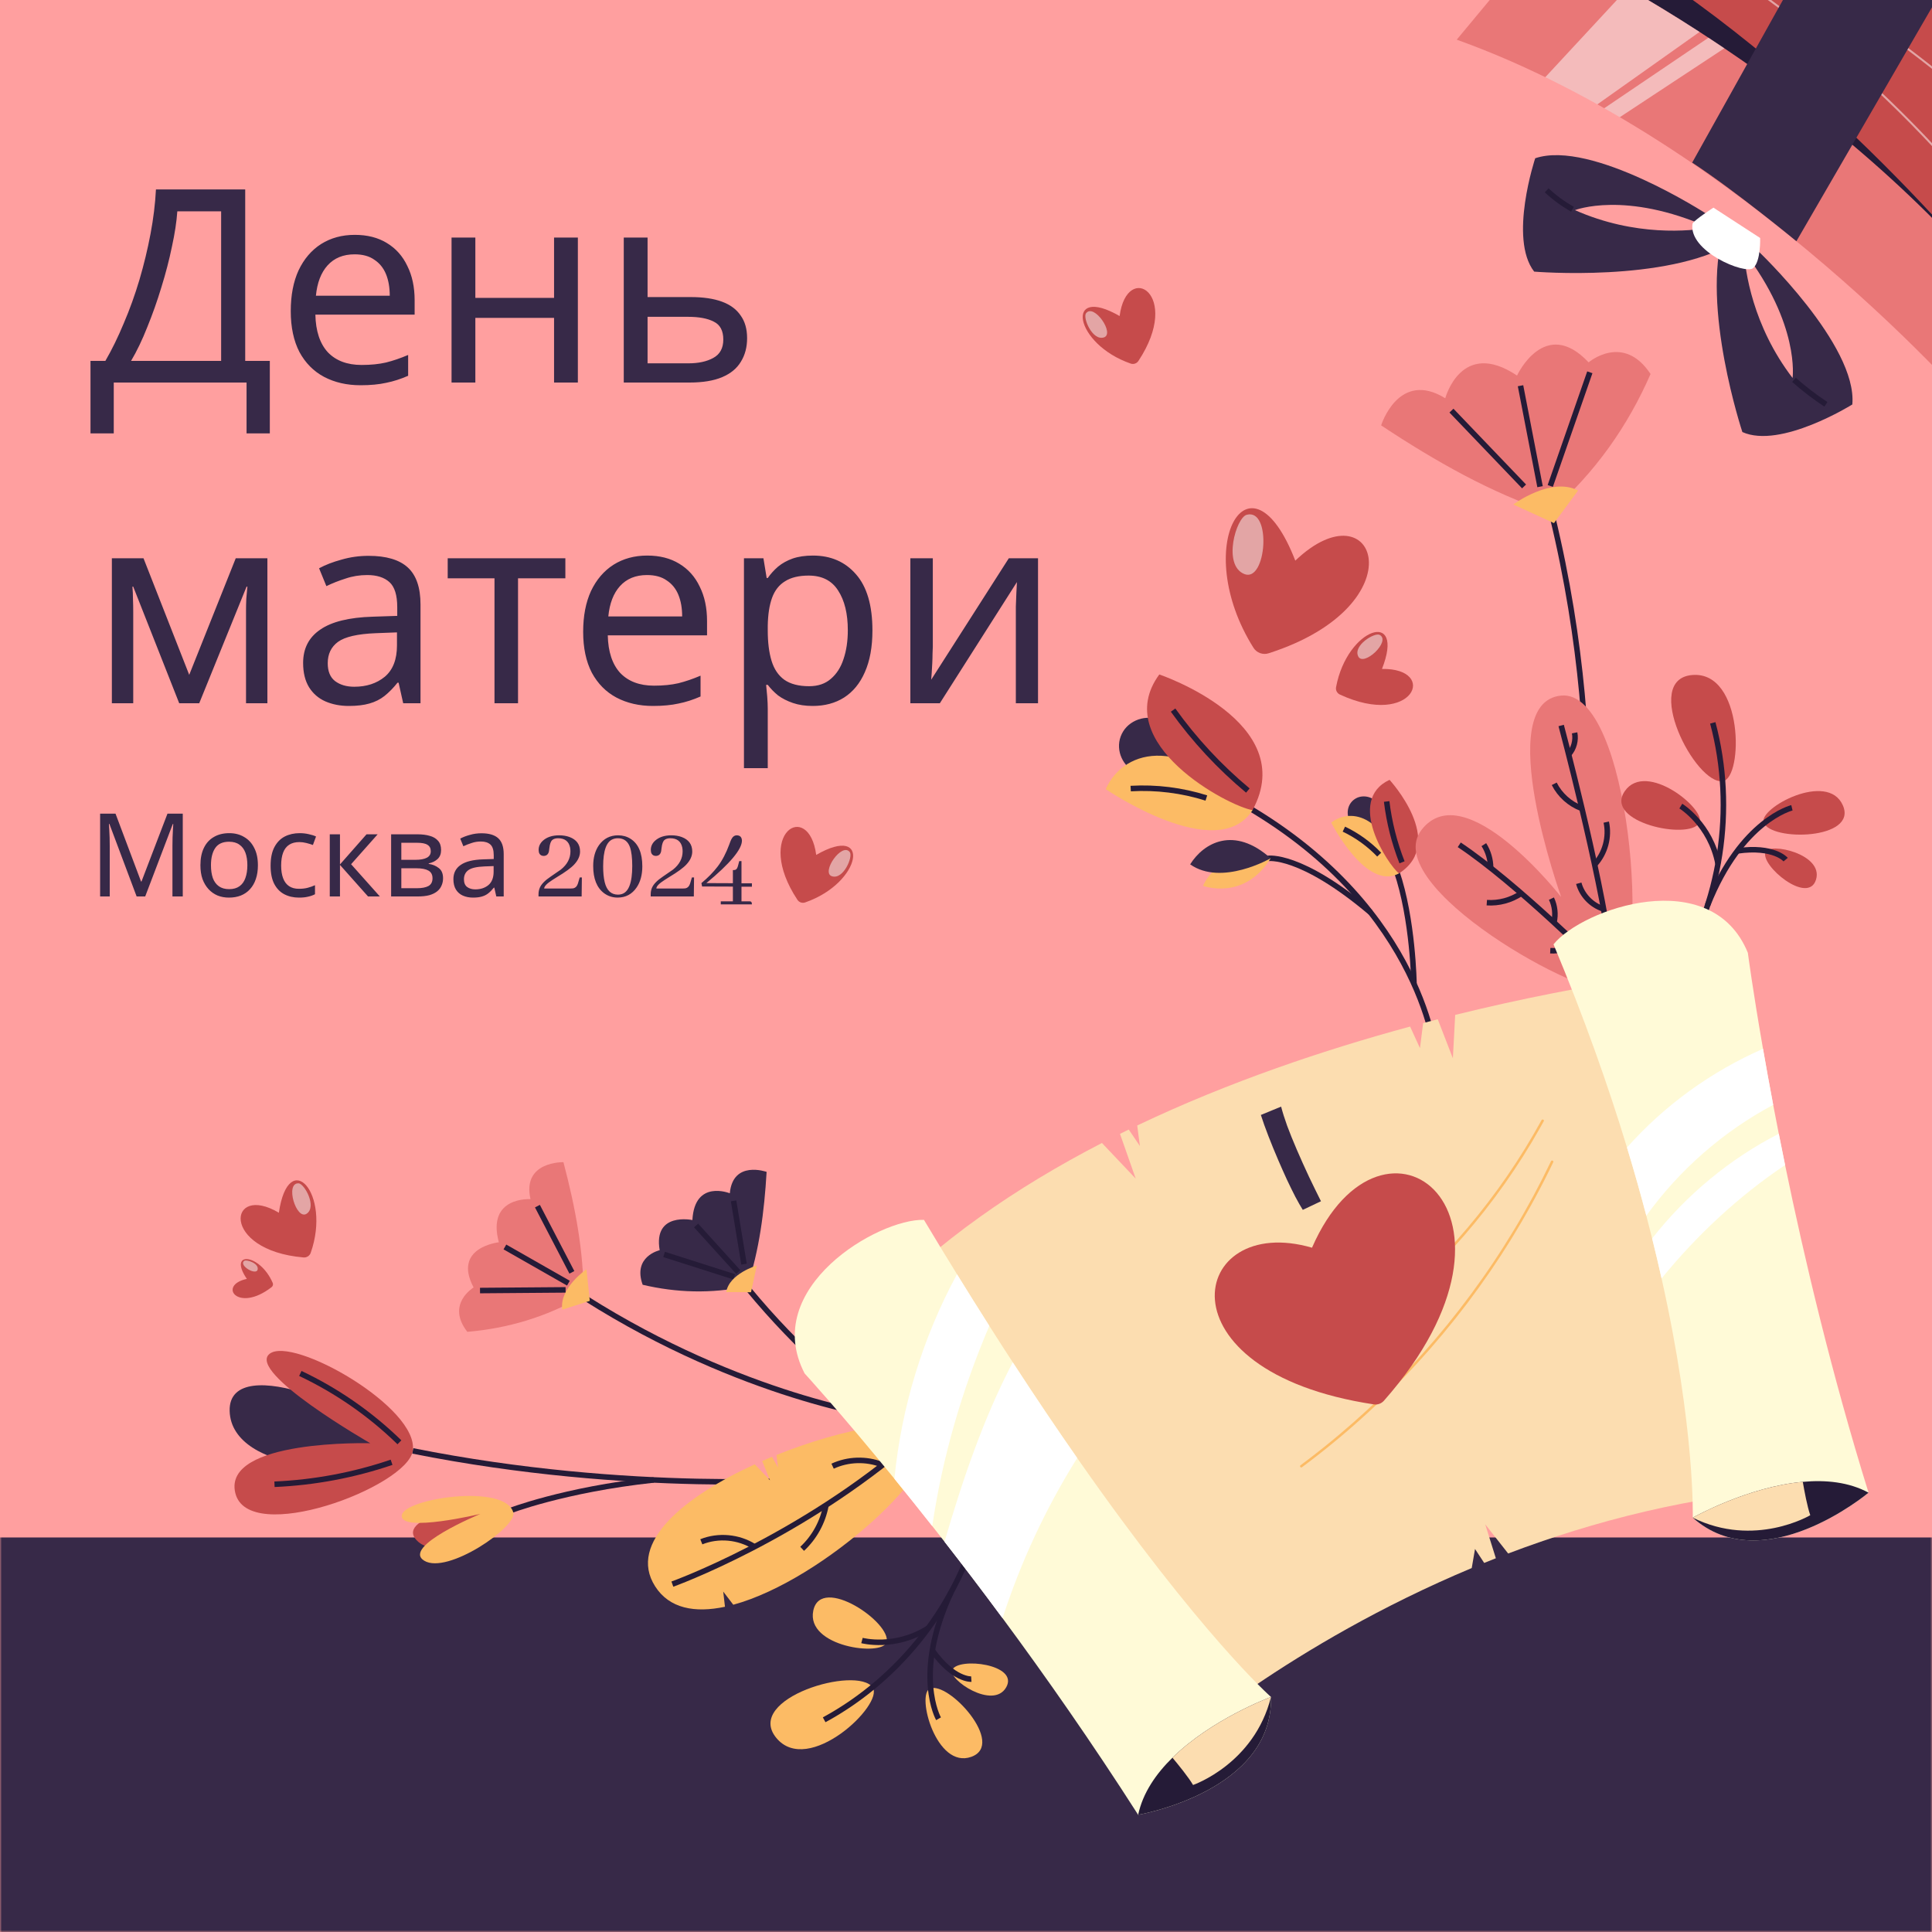 <?xml version="1.0" encoding="UTF-8"?> <svg xmlns="http://www.w3.org/2000/svg" width="500" height="500" viewBox="0 0 500 500" fill="none"><rect x="0" y="0" width="500" height="500" fill="#808080" stroke="none"/><g clip-path="url(#clip0_1557_2965)"><path d="M500 0H0V500H500V0Z" fill="#FF9F9F"></path><mask id="mask0_1557_2965" style="mask-type:luminance" maskUnits="userSpaceOnUse" x="0" y="0" width="500" height="500"><path d="M500 0H0V500H500V0Z" fill="white"></path></mask><g mask="url(#mask0_1557_2965)"><path d="M539.618 397.896H-46.215V532.44H539.618V397.896Z" fill="#372948"></path></g><path d="M106.817 375.492C163.533 386.815 211.566 382.811 211.566 382.811" stroke="#251B37" stroke-width="1.429" stroke-miterlimit="10"></path><path d="M169.191 383.008C145.722 385.55 131.496 391.147 131.496 391.147" stroke="#251B37" stroke-width="1.429" stroke-miterlimit="10"></path><path d="M98.44 373.532C100.119 367.062 59.032 348.767 59.432 365.148C59.832 381.529 96.06 382.703 98.44 373.532Z" fill="#372948"></path><path d="M106.817 375.492C108.562 364.342 75.713 345.617 69.752 350.379C63.791 355.141 95.826 373.507 95.826 373.507C95.826 373.507 57.576 372.425 60.889 386.355C64.201 400.285 105.355 384.837 106.817 375.492Z" fill="#C64B4B"></path><path d="M77.725 355.447C87.178 359.916 95.882 365.964 103.368 373.264" stroke="#251B37" stroke-width="1.429" stroke-miterlimit="10"></path><path d="M101.339 378.438C91.578 381.76 81.342 383.681 71.04 384.125" stroke="#251B37" stroke-width="1.429" stroke-miterlimit="10"></path><path d="M127.252 390.954C125.737 388.565 102.082 392.289 107.765 398.554C113.447 404.818 129.728 394.858 127.252 390.954Z" fill="#C64B4B"></path><path d="M132.843 391.461C130.877 383.809 104.214 387.807 103.97 392.258C103.726 396.709 124.329 391.797 124.329 391.797C124.329 391.797 103.817 400.245 109.791 403.909C115.764 407.573 133.804 395.205 132.843 391.461Z" fill="#FCBB65"></path><path d="M193.387 332.884C183.934 334.889 174.958 334.528 166.32 332.497C163.674 325.125 170.726 323.553 170.726 323.553C168.995 313.567 179.192 315.748 179.192 315.748C179.758 305.133 188.876 308.821 188.876 308.821C189.668 300.169 198.399 303.281 198.399 303.281C197.79 313.647 196.48 323.683 193.387 332.884Z" fill="#372948"></path><path d="M171.866 324.648L190.008 330.434" stroke="#251B37" stroke-width="1.429" stroke-miterlimit="10"></path><path d="M191.069 329.209L180.148 317.154" stroke="#251B37" stroke-width="1.429" stroke-miterlimit="10"></path><path d="M192.553 327.163L189.852 310.777" stroke="#251B37" stroke-width="1.429" stroke-miterlimit="10"></path><path d="M193.604 333.527C219.922 365.45 248.337 379.296 248.266 379.194" stroke="#251B37" stroke-width="1.429" stroke-miterlimit="10"></path><path d="M194.358 334.43L187.943 334.388C188.726 329.613 195.861 327.514 195.861 327.514L194.358 334.43Z" fill="#FCBB65"></path><path d="M150.997 335.304C141.274 340.943 131.223 343.794 120.939 344.676C115.345 337.486 122.57 333.195 122.57 333.195C117.041 322.784 129.101 321.503 129.101 321.503C125.883 309.565 137.296 310.341 137.296 310.341C135.039 300.491 145.816 300.77 145.816 300.77C148.899 312.446 151.084 324.014 150.997 335.304Z" fill="#E97777"></path><path d="M124.228 333.992L146.375 333.818" stroke="#251B37" stroke-width="1.429" stroke-miterlimit="10"></path><path d="M147.104 332.083L130.669 322.713" stroke="#251B37" stroke-width="1.429" stroke-miterlimit="10"></path><path d="M148.003 329.283L139.086 312.148" stroke="#251B37" stroke-width="1.429" stroke-miterlimit="10"></path><path d="M151.47 335.936C192.118 361.692 228.539 366.707 228.424 366.62" stroke="#251B37" stroke-width="1.429" stroke-miterlimit="10"></path><path d="M152.63 336.661L145.524 338.938C144.661 333.376 151.787 328.473 151.787 328.473L152.63 336.661Z" fill="#FCBB65"></path><path d="M225.849 436.724C228.86 441.052 209.135 459.915 200.865 449.716C192.595 439.518 221.811 430.919 225.849 436.724Z" fill="#FCBB65"></path><path d="M240.642 437.021C237.108 438.59 242.305 457.918 251.369 454.667C260.432 451.417 245.382 434.916 240.642 437.021Z" fill="#FCBB65"></path><path d="M246.443 432.147C245.271 434.633 257.045 442.616 260.411 436.657C263.777 430.698 248.015 428.813 246.443 432.147Z" fill="#FCBB65"></path><path d="M229.437 425.017C228.37 428.733 208.51 426.251 210.48 416.826C212.45 407.401 230.868 420.033 229.437 425.017Z" fill="#FCBB65"></path><path d="M213.292 445.082C233.168 434.288 248.173 414.889 253.624 392.938" stroke="#251B37" stroke-width="1.429" stroke-miterlimit="10"></path><path d="M246.094 412.152C236.283 433.335 242.892 444.814 242.892 444.814" stroke="#251B37" stroke-width="1.429" stroke-miterlimit="10"></path><path d="M240.276 421.32C231.647 426.848 223.079 424.563 223.079 424.563" stroke="#251B37" stroke-width="1.429" stroke-miterlimit="10"></path><path d="M241.287 427.148C246.732 434.844 251.378 434.559 251.378 434.559" stroke="#251B37" stroke-width="1.429" stroke-miterlimit="10"></path><path d="M401.096 132.596C413.001 122.194 421.341 110.094 427.163 96.794C420.114 86.094 411.133 93.778 411.133 93.778C399.765 81.709 392.607 97.194 392.607 97.194C378.159 87.513 374.035 103.066 374.035 103.066C361.935 95.608 357.436 110.089 357.436 110.089C371.597 119.471 386.018 127.609 401.096 132.596Z" fill="#E97777"></path><path d="M411.447 96.348L401.207 125.769" stroke="#251B37" stroke-width="1.429" stroke-miterlimit="10"></path><path d="M398.563 125.953L393.51 99.826" stroke="#251B37" stroke-width="1.429" stroke-miterlimit="10"></path><path d="M394.428 125.888L375.635 106.266" stroke="#251B37" stroke-width="1.429" stroke-miterlimit="10"></path><path d="M401.725 133.512C417.663 199.295 407.884 250.075 407.82 249.881" stroke="#251B37" stroke-width="1.429" stroke-miterlimit="10"></path><path d="M402.164 135.383L408.408 126.947C401.39 123.284 391.638 130.56 391.638 130.56L402.164 135.383Z" fill="#FCBB65"></path><path d="M322.623 208.697C368.793 235.69 371.717 274.166 371.717 274.166" stroke="#251B37" stroke-width="1.429" stroke-miterlimit="10"></path><path d="M290.697 189.247C292.748 185.967 297.597 184.627 300.888 186.896C304.191 189.172 305.437 193.572 303.239 197.087C301.188 200.367 296.339 201.707 293.048 199.438C289.745 197.162 288.5 192.763 290.697 189.247Z" fill="#372948"></path><path d="M324.157 209.656C315.036 223.975 286.155 204.223 286.155 204.223C291.143 193.258 306.866 190.362 324.157 209.656Z" fill="#FCBB65"></path><path d="M324.157 209.657C336.542 186.86 300.026 174.551 300.026 174.551C286.965 192.344 318.103 208.756 324.157 209.657Z" fill="#C64B4B"></path><path d="M303.594 183.775C309.124 191.496 315.642 198.51 322.939 204.59" stroke="#251B37" stroke-width="1.429" stroke-miterlimit="10"></path><path d="M312.204 206.523C305.897 204.527 299.225 203.695 292.621 204.08" stroke="#251B37" stroke-width="1.429" stroke-miterlimit="10"></path><path d="M361.417 225.443C365.691 237.824 365.938 254.612 365.938 254.612" stroke="#251B37" stroke-width="1.429" stroke-miterlimit="10"></path><path d="M354.717 236.159C336.489 220.754 328.148 222.156 328.148 222.156" stroke="#251B37" stroke-width="1.429" stroke-miterlimit="10"></path><path d="M350.903 206.621C352.831 205.541 355.628 206.202 356.654 208.242C357.683 210.29 357.099 212.836 355.032 213.994C353.104 215.074 350.307 214.413 349.281 212.372C348.252 210.325 348.836 207.779 350.903 206.621Z" fill="#372948"></path><path d="M362.061 226.035C353.559 230.703 344.514 212.875 344.514 212.875C350.025 208.752 358.697 211.62 362.061 226.035Z" fill="#FCBB65"></path><path d="M362.061 226.036C374.528 218.017 359.614 201.82 359.614 201.82C348.183 207.147 359.275 223.922 362.061 226.036Z" fill="#C64B4B"></path><path d="M358.867 207.422C359.517 212.809 360.856 218.113 362.841 223.164" stroke="#251B37" stroke-width="1.429" stroke-miterlimit="10"></path><path d="M356.933 221.184C354.322 218.452 351.207 216.202 347.793 214.582" stroke="#251B37" stroke-width="1.429" stroke-miterlimit="10"></path><path d="M328.846 222.126C321.967 233.265 311.331 229.246 311.331 229.246C314.465 222.468 322.838 220.067 328.846 222.126Z" fill="#FCBB65"></path><path d="M328.846 222.125C319.377 213.66 311.523 218.082 308.014 223.693C316.127 229.444 328.846 222.125 328.846 222.125Z" fill="#372948"></path><path d="M417.551 256.142C410.683 259.342 356.663 229.264 367.9 214.759C379.137 200.253 404.028 232.143 404.028 232.143C404.028 232.143 386.002 181.866 403.981 180.021C421.958 178.176 427.589 251.465 417.551 256.142Z" fill="#E97777"></path><path d="M377.655 218.635C392.471 228.489 414.231 250.226 414.231 250.226" stroke="#251B37" stroke-width="1.429" stroke-miterlimit="10"></path><path d="M416.889 246.573C413.917 224.763 404.032 187.758 404.032 187.758" stroke="#251B37" stroke-width="1.429" stroke-miterlimit="10"></path><path d="M408.124 244.123C406.107 245.487 403.64 246.173 401.208 246.048" stroke="#251B37" stroke-width="1.429" stroke-miterlimit="10"></path><path d="M402.184 238.671C402.646 236.636 402.404 234.449 401.509 232.562" stroke="#251B37" stroke-width="1.429" stroke-miterlimit="10"></path><path d="M393.654 231.221C391.072 232.97 387.895 233.824 384.784 233.606" stroke="#251B37" stroke-width="1.429" stroke-miterlimit="10"></path><path d="M385.772 224.534C385.758 222.442 385.143 220.358 384.018 218.594" stroke="#251B37" stroke-width="1.429" stroke-miterlimit="10"></path><path d="M414.892 235.205C411.865 234.239 409.405 231.66 408.584 228.59" stroke="#251B37" stroke-width="1.429" stroke-miterlimit="10"></path><path d="M412.749 223.697C415.407 220.81 416.543 216.596 415.696 212.764" stroke="#251B37" stroke-width="1.429" stroke-miterlimit="10"></path><path d="M409.277 209.198C406.251 208.053 403.684 205.739 402.232 202.848" stroke="#251B37" stroke-width="1.429" stroke-miterlimit="10"></path><path d="M405.996 195.202C407.318 193.72 407.895 191.605 407.511 189.656" stroke="#251B37" stroke-width="1.429" stroke-miterlimit="10"></path><path d="M445.885 202.16C451.175 201.353 451.283 173.653 437.997 174.689C424.71 175.724 438.79 203.242 445.885 202.16Z" fill="#C64B4B"></path><path d="M456.439 212.843C455.126 209.145 472.987 199.469 476.925 208.413C480.863 217.357 458.2 217.803 456.439 212.843Z" fill="#C64B4B"></path><path d="M456.902 220.521C457.914 217.922 472.017 221.014 469.98 227.655C467.944 234.296 455.545 224.008 456.902 220.521Z" fill="#C64B4B"></path><path d="M439.772 212.981C441.763 209.599 426.061 196.712 420.497 204.746C414.935 212.781 437.103 217.516 439.772 212.981Z" fill="#C64B4B"></path><path d="M443.266 187.076C449.204 209.25 445.404 233.851 433.051 253.2" stroke="#251B37" stroke-width="1.429" stroke-miterlimit="10"></path><path d="M441.937 234.233C450.679 212.21 463.748 209.057 463.748 209.057" stroke="#251B37" stroke-width="1.429" stroke-miterlimit="10"></path><path d="M444.622 223.544C442.664 213.329 434.995 208.617 434.995 208.617" stroke="#251B37" stroke-width="1.429" stroke-miterlimit="10"></path><path d="M449.62 220.217C459.09 218.849 462.126 222.47 462.126 222.47" stroke="#251B37" stroke-width="1.429" stroke-miterlimit="10"></path><path d="M201.345 379.796L199.8 377.019C198.945 377.372 198.094 377.734 197.248 378.104L199.279 383.091L195.321 378.965C177.309 387.204 162.332 399.22 169.542 410.536C173.218 416.305 179.844 417.487 187.621 415.828L187.17 411.899L189.771 415.305C213.255 408.934 245.314 379.263 240.003 370.805C237.142 366.249 218.556 369.467 200.944 376.552L201.345 379.796Z" fill="#FCBB65"></path><path d="M236.279 372.689C207.009 398.129 174.01 409.968 174.01 409.968" stroke="#251B37" stroke-width="1.429" stroke-miterlimit="10"></path><path d="M228.231 379.047C224.161 377.449 219.439 377.597 215.476 379.446" stroke="#251B37" stroke-width="1.429" stroke-miterlimit="10"></path><path d="M213.744 389.621C212.962 393.887 210.772 397.882 207.596 400.835" stroke="#251B37" stroke-width="1.429" stroke-miterlimit="10"></path><path d="M195.167 400.251C191.15 397.718 185.907 397.243 181.501 399.014" stroke="#251B37" stroke-width="1.429" stroke-miterlimit="10"></path><path d="M376.6 262.655L376.002 273.878L372.088 263.788C370.838 264.108 369.578 264.436 368.309 264.77L367.486 271.253L364.93 265.675C342.781 271.679 318.04 279.969 294.314 291.271L295.004 296.583L292.121 292.326C291.364 292.694 290.609 293.064 289.854 293.438L293.92 305.025L285.182 295.802C263.118 307.202 242.371 321.359 225.968 338.885L303.86 452.009C303.86 452.009 333.697 425.562 380.884 405.811L381.733 400.872L384.106 404.484C385.106 404.079 386.111 403.676 387.126 403.278L384.376 394.499L390.311 402.047C412.381 393.674 437.751 387.067 465.315 385.186L438.372 251.25C438.372 251.25 412.065 253.907 376.6 262.655Z" fill="#FCDDB0"></path><path d="M398.943 289.901C396.214 294.881 393.232 299.721 390.01 304.397C386.812 309.04 383.381 313.523 379.737 317.825C376.067 322.158 372.181 326.309 368.097 330.254C364.041 334.17 359.791 337.885 355.366 341.379C350.924 344.887 346.305 348.171 341.53 351.212C340.94 351.588 340.348 351.959 339.754 352.327C339.406 352.543 339.787 353.053 340.134 352.838C344.965 349.844 349.643 346.606 354.146 343.138C358.648 339.67 362.975 335.975 367.108 332.073C371.228 328.183 375.156 324.092 378.871 319.814C382.612 315.506 386.137 311.01 389.427 306.348C392.693 301.719 395.726 296.926 398.508 291.992C398.852 291.383 399.191 290.772 399.527 290.159C399.723 289.798 399.139 289.544 398.943 289.901Z" fill="#FCBB65"></path><path d="M401.396 300.524C398.504 306.566 395.325 312.47 391.871 318.21C388.405 323.969 384.661 329.561 380.665 334.965C376.697 340.331 372.478 345.511 368.027 350.483C363.561 355.472 358.86 360.251 353.943 364.796C349.024 369.342 343.889 373.655 338.559 377.712C337.9 378.213 337.238 378.711 336.574 379.205C336.245 379.449 336.624 379.961 336.954 379.716C342.351 375.706 347.556 371.439 352.546 366.932C357.518 362.44 362.28 357.715 366.809 352.776C371.353 347.82 375.665 342.651 379.723 337.29C383.796 331.909 387.615 326.336 391.16 320.593C394.68 314.891 397.933 309.026 400.895 303.016C401.261 302.273 401.622 301.528 401.98 300.782C402.155 300.41 401.573 300.154 401.396 300.524Z" fill="#FCBB65"></path><path d="M452.343 246.584C452.343 246.584 453.568 255.957 456.264 271.427C457.024 275.797 457.9 280.662 458.901 285.935C459.356 288.34 459.837 290.831 460.345 293.407C460.863 296.027 461.405 298.726 461.979 301.509C466.967 325.739 474.051 355.652 483.577 386.298L483.573 386.306C483.117 386.681 456.26 408.964 438.081 392.774C438.081 392.774 438.759 369.999 430.014 330.855C429.274 327.522 428.462 324.074 427.572 320.512C427.095 318.58 426.593 316.616 426.065 314.622C424.585 308.994 422.93 303.107 421.06 296.968C416.223 281.032 410.015 263.428 402.051 244.396C409.475 235.15 442.893 223.476 452.343 246.584Z" fill="#FFFAD7"></path><path d="M421.061 296.969C422.93 303.108 424.586 308.995 426.066 314.623C434.641 302.731 445.968 292.825 458.901 285.936C457.9 280.662 457.024 275.798 456.264 271.428C442.861 277.317 430.77 286.045 421.061 296.969Z" fill="white"></path><path d="M430.014 330.856C439.202 319.594 449.943 309.587 461.979 301.51C461.405 298.727 460.863 296.028 460.345 293.408C447.64 299.935 436.384 309.267 427.572 320.513C428.463 324.075 429.275 327.523 430.014 330.856Z" fill="white"></path><path d="M483.574 386.299L483.571 386.307C483.116 386.682 456.26 408.964 438.078 392.773L438.091 392.762C438.626 392.467 452.441 384.783 466.561 383.5C472.5 382.956 478.492 383.548 483.574 386.299Z" fill="#251B37"></path><path d="M466.562 383.498C466.958 385.828 467.72 389.919 468.495 392.137C468.495 392.137 454.092 400.694 438.079 392.771L438.092 392.76C438.626 392.465 452.441 384.78 466.562 383.498Z" fill="#FCDDB0"></path><path d="M328.927 439.173C329.506 463.516 295.144 469.573 294.563 469.676L294.555 469.672C282.604 450.998 270.581 433.826 259.457 418.779C254.219 411.686 249.18 405.07 244.439 398.993C243.37 397.611 242.307 396.262 241.27 394.943C237.799 390.539 234.519 386.45 231.475 382.706C217.418 365.45 208.239 355.453 208.239 355.453C196.735 333.3 227.256 315.373 239.116 315.696C242.029 320.563 244.878 325.249 247.671 329.773C250.526 334.403 253.311 338.854 256.036 343.131C258.094 346.376 260.117 349.512 262.099 352.561C268.008 361.647 273.576 369.889 278.78 377.337C310.77 423.179 328.927 439.173 328.927 439.173Z" fill="#FFFAD7"></path><path d="M294.554 469.672L294.562 469.675C295.142 469.571 329.508 463.513 328.929 439.174L328.912 439.177C328.341 439.394 313.543 444.954 303.429 454.89C299.172 459.066 295.746 464.018 294.554 469.672Z" fill="#251B37"></path><path d="M303.428 454.89C304.948 456.7 307.574 459.928 308.764 461.954C308.764 461.954 324.608 456.51 328.929 439.174L328.912 439.177C328.341 439.394 313.542 444.954 303.428 454.89Z" fill="#FCDDB0"></path><path d="M256.035 343.131C248.959 359.714 243.884 377.125 241.268 394.942C237.797 390.538 234.517 386.449 231.473 382.705C233.276 364.22 238.815 346.103 247.669 329.773C250.525 334.402 253.311 338.854 256.035 343.131Z" fill="white"></path><path d="M278.779 377.337C270.674 390.282 264.161 404.25 259.457 418.778C254.219 411.685 249.18 405.069 244.439 398.992C249.11 383.041 254.448 367.188 262.099 352.561C268.007 361.648 273.574 369.89 278.779 377.337Z" fill="white"></path><path d="M339.547 322.906C307.884 313.684 298.897 354.892 355.552 363.453C356.524 363.6 357.508 363.243 358.158 362.506C401.127 313.785 357.846 280.928 339.547 322.906Z" fill="#C64B4B"></path><path d="M335.22 145.093C323.358 114.555 307.952 141.513 324.407 167.657C325.229 168.963 326.85 169.542 328.319 169.071C367.411 156.53 356.058 125.229 335.22 145.093Z" fill="#C64B4B"></path><path opacity="0.5" d="M322.642 133.225C319.908 133.964 316.319 146.288 322.043 148.565C327.767 150.843 329.17 131.461 322.642 133.225Z" fill="white"></path><path d="M357.654 173.121C363.784 157.534 348.649 162.322 345.768 177.851C345.624 178.627 346.032 179.406 346.748 179.739C365.784 188.579 372.37 172.882 357.654 173.121Z" fill="#C64B4B"></path><path opacity="0.5" d="M357.043 164.301C355.76 163.631 350.138 167.017 351.5 169.857C352.861 172.697 360.108 165.901 357.043 164.301Z" fill="white"></path><path d="M72.167 313.855C74.694 296.685 85.828 308.792 80.411 324.234C80.14 325.005 79.371 325.496 78.557 325.426C56.889 323.557 59.063 306.053 72.167 313.855Z" fill="#C64B4B"></path><path opacity="0.5" d="M77.264 306.244C78.763 306.303 82.07 312.245 79.382 314.096C76.694 315.947 73.685 306.102 77.264 306.244Z" fill="white"></path><path d="M63.884 330.975C58.88 323.648 67.262 324.336 70.58 332.017C70.746 332.401 70.627 332.851 70.297 333.107C61.507 339.918 56.256 332.587 63.884 330.975Z" fill="#C64B4B"></path><path opacity="0.5" d="M63.16 326.348C63.744 325.851 67.046 326.937 66.678 328.564C66.31 330.192 61.766 327.536 63.16 326.348Z" fill="white"></path><path d="M289.755 81.794C275.429 73.522 277.887 89.006 292.632 94.096C293.368 94.35 294.19 94.066 294.619 93.416C306.045 76.119 291.678 67.385 289.755 81.794Z" fill="#C64B4B"></path><path d="M211.235 221.25C225.561 212.978 223.103 228.462 208.358 233.552C207.622 233.806 206.8 233.522 206.371 232.872C194.945 215.575 209.312 206.841 211.235 221.25Z" fill="#C64B4B"></path><path opacity="0.5" d="M281.05 81.099C280.207 82.254 282.691 88.241 285.664 87.328C288.638 86.415 283.063 78.341 281.05 81.099Z" fill="white"></path><path opacity="0.5" d="M219.94 220.554C220.783 221.709 218.299 227.696 215.326 226.783C212.352 225.87 217.927 217.796 219.94 220.554Z" fill="white"></path><path d="M337.159 313.11C336.586 312.195 335.942 311.064 335.228 309.718C334.533 308.363 333.804 306.878 333.041 305.262C332.297 303.638 331.559 301.978 330.828 300.281C329.911 298.151 329.055 296.061 328.262 294.011C327.468 291.962 326.818 290.141 326.311 288.549L331.551 286.392C331.92 287.82 332.438 289.463 333.104 291.322C333.789 293.172 334.627 295.248 335.618 297.548C336.625 299.885 337.674 302.216 338.764 304.54C339.874 306.856 340.907 308.97 341.865 310.882L337.159 313.11Z" fill="#372948"></path><path d="M398.657 -8.536L412.992 -27.382L413.307 -27.795L416.749 -32.318L417.07 -32.739L428.901 -48.298L429.219 -48.715L434.002 -55C434.002 -55 504.874 -22.894 542.374 26.774L538.912 34.465L538.684 34.984L533.376 46.779L533.148 47.279L524.468 66.579L524.228 67.114L518.616 79.586L398.657 -8.536Z" fill="#C64B4B"></path><path opacity="0.5" d="M412.992 -27.382L413.307 -27.795C427.715 -20.536 441.511 -12.163 454.564 -2.79C481.335 16.434 504.999 39.872 524.468 66.578L524.228 67.113C495.266 27.315 456.983 -5.224 412.992 -27.382Z" fill="white"></path><path opacity="0.5" d="M416.75 -32.317L417.071 -32.738C441.283 -22.09 464.568 -8.757 486.22 6.791C503.029 18.861 518.85 32.264 533.376 46.779L533.148 47.279C499.899 14.01 459.81 -13.407 416.75 -32.317Z" fill="white"></path><path opacity="0.5" d="M428.901 -48.298L429.219 -48.715C447.812 -40.254 465.531 -29.966 482.096 -18.071C503.09 -2.995 522.226 14.661 538.911 34.464L538.683 34.983C508.825 -0.505 471.1 -29.105 428.901 -48.298Z" fill="white"></path><path d="M407.034 -19.551C466.517 12.081 515.713 73.397 515.713 73.397L400.446 -10.955L407.034 -19.551Z" fill="#251B37"></path><path d="M377.003 10.264L398.141 -15.17C398.141 -15.17 407.275 -11.084 421.284 -3.06C426.801 0.106 433.077 3.881 439.847 8.26C440.609 8.751 441.377 9.252 442.15 9.763C443.505 10.649 444.876 11.557 446.262 12.496C470.174 28.602 498.846 51.615 522.097 81.201L511.829 107.082L377.003 10.264Z" fill="#E97777"></path><path opacity="0.5" d="M394.503 25.819L396.166 24.026L421.284 -3.059C426.801 0.107 433.077 3.882 439.847 8.261L409.874 29.505L411.299 30.634L442.15 9.763C443.505 10.649 444.876 11.557 446.262 12.496L413.315 34.211L405.489 30.72L394.503 25.819Z" fill="white"></path><path d="M511.824 107.084C458.342 102.737 377 10.266 377 10.266C451.759 37.089 511.824 107.084 511.824 107.084Z" fill="#FF9F9F"></path><path d="M397.043 70.295C397.043 70.295 431.207 73.155 448.483 62.871L444.14 58.588C444.14 58.588 443.533 58.741 442.418 58.934L441.758 55.423C441.758 55.423 411.907 36.023 397.309 40.958C397.309 40.958 390.39 61.735 397.043 70.295ZM442.387 58.939C437.537 59.773 423.25 61.319 407.597 54.382C407.597 54.382 420.582 49.251 442.387 58.939Z" fill="#372948"></path><path d="M479.38 104.676C480.754 89.327 454.896 64.858 454.896 64.858L451.328 65.039C451.254 63.911 451.26 63.284 451.26 63.284L446.079 60.066C440.132 79.272 450.924 111.813 450.924 111.813C460.805 116.274 479.38 104.676 479.38 104.676ZM463.918 97.823C453.504 84.233 451.657 69.982 451.331 65.071C465.862 83.997 463.918 97.823 463.918 97.823Z" fill="#372948"></path><path d="M455.522 61.588C455.522 61.588 455.746 67.619 453.715 69.382C451.684 71.144 436.804 65.025 438.036 57.834C438.667 56.81 443.436 53.74 443.436 53.74L455.522 61.588Z" fill="white"></path><path d="M406.959 54.157C404.55 52.794 402.301 51.146 400.275 49.26" stroke="#251B37" stroke-width="1.429" stroke-miterlimit="10"></path><path d="M464.276 98.305C466.879 100.606 469.644 102.725 472.544 104.639" stroke="#251B37" stroke-width="1.429" stroke-miterlimit="10"></path><path d="M464.908 62.427L506.868 -9.966C499.269 -18.978 478.786 -31.129 478.786 -31.129L437.937 42.085C449.197 49.455 464.908 62.427 464.908 62.427Z" fill="#372948"></path><path d="M63.46 49.02V93.4H69.83V112.16H63.81V99H29.44V112.16H23.42V93.4H27.27C28.95 90.507 30.537 87.263 32.03 83.67C33.57 80.077 34.923 76.32 36.09 72.4C37.257 68.433 38.213 64.467 38.96 60.5C39.707 56.533 40.173 52.707 40.36 49.02H63.46ZM45.89 54.69C45.703 57.397 45.237 60.453 44.49 63.86C43.79 67.267 42.88 70.767 41.76 74.36C40.687 77.907 39.473 81.337 38.12 84.65C36.813 87.963 35.413 90.88 33.92 93.4H57.23V54.69H45.89ZM91.838 60.78C95.058 60.78 97.812 61.48 100.098 62.88C102.432 64.28 104.205 66.263 105.418 68.83C106.678 71.35 107.308 74.313 107.308 77.72V81.43H81.618C81.712 85.677 82.785 88.92 84.838 91.16C86.938 93.353 89.855 94.45 93.588 94.45C95.968 94.45 98.068 94.24 99.888 93.82C101.755 93.353 103.668 92.7 105.628 91.86V97.25C103.715 98.09 101.825 98.697 99.958 99.07C98.092 99.49 95.875 99.7 93.308 99.7C89.762 99.7 86.612 98.977 83.858 97.53C81.152 96.083 79.028 93.937 77.488 91.09C75.995 88.197 75.248 84.673 75.248 80.52C75.248 76.413 75.925 72.89 77.278 69.95C78.678 67.01 80.615 64.747 83.088 63.16C85.608 61.573 88.525 60.78 91.838 60.78ZM91.768 65.82C88.828 65.82 86.495 66.777 84.768 68.69C83.088 70.557 82.085 73.17 81.758 76.53H100.868C100.868 74.383 100.542 72.517 99.888 70.93C99.235 69.343 98.232 68.107 96.878 67.22C95.572 66.287 93.868 65.82 91.768 65.82ZM123.02 61.48V77.09H143.39V61.48H149.55V99H143.39V82.27H123.02V99H116.86V61.48H123.02ZM178.72 76.88C181.987 76.88 184.694 77.277 186.84 78.07C188.987 78.863 190.597 80.053 191.67 81.64C192.79 83.18 193.35 85.14 193.35 87.52C193.35 89.853 192.814 91.883 191.74 93.61C190.714 95.337 189.104 96.667 186.91 97.6C184.717 98.533 181.894 99 178.44 99H161.43V61.48H167.59V76.88H178.72ZM187.19 87.87C187.19 85.583 186.374 84.043 184.74 83.25C183.154 82.41 180.914 81.99 178.02 81.99H167.59V94.03H178.16C180.774 94.03 182.92 93.563 184.6 92.63C186.327 91.697 187.19 90.11 187.19 87.87ZM69.2 144.48V182H63.67V158.06C63.67 157.08 63.693 156.053 63.74 154.98C63.833 153.907 63.927 152.857 64.02 151.83H63.81L51.56 182H46.38L34.48 151.83H34.27C34.363 152.857 34.41 153.907 34.41 154.98C34.457 156.053 34.48 157.15 34.48 158.27V182H28.95V144.48H37.14L48.97 174.65L61.01 144.48H69.2ZM95.387 143.85C99.96 143.85 103.343 144.853 105.537 146.86C107.73 148.867 108.827 152.063 108.827 156.45V182H104.347L103.157 176.68H102.877C101.803 178.033 100.683 179.177 99.517 180.11C98.397 180.997 97.09 181.65 95.597 182.07C94.15 182.49 92.377 182.7 90.277 182.7C88.037 182.7 86.007 182.303 84.187 181.51C82.413 180.717 81.013 179.503 79.987 177.87C78.96 176.19 78.447 174.09 78.447 171.57C78.447 167.837 79.917 164.967 82.857 162.96C85.797 160.907 90.323 159.787 96.437 159.6L102.807 159.39V157.15C102.807 154.023 102.13 151.853 100.777 150.64C99.423 149.427 97.51 148.82 95.037 148.82C93.077 148.82 91.21 149.123 89.437 149.73C87.663 150.29 86.007 150.943 84.467 151.69L82.577 147.07C84.21 146.183 86.147 145.437 88.387 144.83C90.627 144.177 92.96 143.85 95.387 143.85ZM97.207 163.87C92.54 164.057 89.297 164.803 87.477 166.11C85.703 167.417 84.817 169.26 84.817 171.64C84.817 173.74 85.447 175.28 86.707 176.26C88.013 177.24 89.67 177.73 91.677 177.73C94.85 177.73 97.487 176.867 99.587 175.14C101.687 173.367 102.737 170.66 102.737 167.02V163.66L97.207 163.87ZM146.315 149.66H134.065V182H127.975V149.66H115.865V144.48H146.315V149.66ZM167.512 143.78C170.732 143.78 173.486 144.48 175.772 145.88C178.106 147.28 179.879 149.263 181.092 151.83C182.352 154.35 182.982 157.313 182.982 160.72V164.43H157.292C157.386 168.677 158.459 171.92 160.512 174.16C162.612 176.353 165.529 177.45 169.262 177.45C171.642 177.45 173.742 177.24 175.562 176.82C177.429 176.353 179.342 175.7 181.302 174.86V180.25C179.389 181.09 177.499 181.697 175.632 182.07C173.766 182.49 171.549 182.7 168.982 182.7C165.436 182.7 162.286 181.977 159.532 180.53C156.826 179.083 154.702 176.937 153.162 174.09C151.669 171.197 150.922 167.673 150.922 163.52C150.922 159.413 151.599 155.89 152.952 152.95C154.352 150.01 156.289 147.747 158.762 146.16C161.282 144.573 164.199 143.78 167.512 143.78ZM167.442 148.82C164.502 148.82 162.169 149.777 160.442 151.69C158.762 153.557 157.759 156.17 157.432 159.53H176.542C176.542 157.383 176.216 155.517 175.562 153.93C174.909 152.343 173.906 151.107 172.552 150.22C171.246 149.287 169.542 148.82 167.442 148.82ZM210.384 143.78C215.004 143.78 218.714 145.39 221.514 148.61C224.361 151.83 225.784 156.683 225.784 163.17C225.784 167.417 225.131 171.01 223.824 173.95C222.564 176.843 220.767 179.037 218.434 180.53C216.147 181.977 213.441 182.7 210.314 182.7C208.401 182.7 206.697 182.443 205.204 181.93C203.711 181.417 202.427 180.763 201.354 179.97C200.327 179.13 199.441 178.22 198.694 177.24H198.274C198.367 178.033 198.461 179.037 198.554 180.25C198.647 181.463 198.694 182.513 198.694 183.4V198.8H192.534V144.48H197.574L198.414 149.59H198.694C199.441 148.517 200.327 147.537 201.354 146.65C202.427 145.763 203.687 145.063 205.134 144.55C206.627 144.037 208.377 143.78 210.384 143.78ZM209.264 148.96C206.744 148.96 204.714 149.45 203.174 150.43C201.634 151.363 200.514 152.787 199.814 154.7C199.114 156.613 198.741 159.04 198.694 161.98V163.17C198.694 166.25 199.021 168.863 199.674 171.01C200.327 173.157 201.424 174.79 202.964 175.91C204.551 177.03 206.697 177.59 209.404 177.59C211.691 177.59 213.557 176.96 215.004 175.7C216.497 174.44 217.594 172.737 218.294 170.59C219.041 168.397 219.414 165.9 219.414 163.1C219.414 158.807 218.574 155.377 216.894 152.81C215.261 150.243 212.717 148.96 209.264 148.96ZM241.41 167.37C241.41 167.79 241.387 168.397 241.34 169.19C241.34 169.937 241.317 170.753 241.27 171.64C241.224 172.48 241.177 173.297 241.13 174.09C241.084 174.837 241.037 175.443 240.99 175.91L261.08 144.48H268.64V182H262.9V159.88C262.9 159.133 262.9 158.153 262.9 156.94C262.947 155.727 262.994 154.537 263.04 153.37C263.087 152.157 263.134 151.247 263.18 150.64L243.23 182H235.6V144.48H241.41V167.37Z" fill="#372948"></path><path d="M35.36 232L28.31 213.22H28.19C28.23 213.62 28.26 214.13 28.28 214.75C28.32 215.37 28.35 216.05 28.37 216.79C28.39 217.51 28.4 218.25 28.4 219.01V232H25.91V210.58H29.9L36.5 228.13H36.62L43.34 210.58H47.3V232H44.63V218.83C44.63 218.13 44.64 217.44 44.66 216.76C44.68 216.06 44.71 215.41 44.75 214.81C44.79 214.19 44.82 213.67 44.84 213.25H44.72L37.58 232H35.36ZM66.747 223.93C66.747 225.27 66.567 226.46 66.207 227.5C65.867 228.52 65.367 229.39 64.707 230.11C64.067 230.83 63.277 231.38 62.337 231.76C61.417 232.12 60.387 232.3 59.247 232.3C58.187 232.3 57.207 232.12 56.307 231.76C55.407 231.38 54.627 230.83 53.967 230.11C53.307 229.39 52.787 228.52 52.407 227.5C52.047 226.46 51.867 225.27 51.867 223.93C51.867 222.15 52.167 220.65 52.767 219.43C53.367 218.19 54.227 217.25 55.347 216.61C56.467 215.95 57.797 215.62 59.337 215.62C60.797 215.62 62.077 215.95 63.177 216.61C64.297 217.25 65.167 218.19 65.787 219.43C66.427 220.65 66.747 222.15 66.747 223.93ZM54.597 223.93C54.597 225.19 54.757 226.29 55.077 227.23C55.417 228.15 55.937 228.86 56.637 229.36C57.337 229.86 58.227 230.11 59.307 230.11C60.387 230.11 61.277 229.86 61.977 229.36C62.677 228.86 63.187 228.15 63.507 227.23C63.847 226.29 64.017 225.19 64.017 223.93C64.017 222.65 63.847 221.56 63.507 220.66C63.167 219.76 62.647 219.07 61.947 218.59C61.267 218.09 60.377 217.84 59.277 217.84C57.637 217.84 56.447 218.38 55.707 219.46C54.967 220.54 54.597 222.03 54.597 223.93ZM77.381 232.3C75.961 232.3 74.691 232.01 73.571 231.43C72.471 230.85 71.601 229.95 70.961 228.73C70.341 227.51 70.031 225.95 70.031 224.05C70.031 222.07 70.361 220.46 71.021 219.22C71.681 217.98 72.571 217.07 73.691 216.49C74.831 215.91 76.121 215.62 77.561 215.62C78.381 215.62 79.171 215.71 79.931 215.89C80.691 216.05 81.311 216.25 81.791 216.49L80.981 218.68C80.501 218.5 79.941 218.33 79.301 218.17C78.661 218.01 78.061 217.93 77.501 217.93C76.421 217.93 75.531 218.16 74.831 218.62C74.131 219.08 73.611 219.76 73.271 220.66C72.931 221.56 72.761 222.68 72.761 224.02C72.761 225.3 72.931 226.39 73.271 227.29C73.611 228.19 74.121 228.87 74.801 229.33C75.481 229.79 76.331 230.02 77.351 230.02C78.231 230.02 79.001 229.93 79.661 229.75C80.341 229.57 80.961 229.35 81.521 229.09V231.43C80.981 231.71 80.381 231.92 79.721 232.06C79.081 232.22 78.301 232.3 77.381 232.3ZM94.855 215.92H97.735L90.865 223.66L98.305 232H95.245L87.985 223.84V232H85.345V215.92H87.985V223.72L94.855 215.92ZM114.154 219.97C114.154 220.97 113.854 221.75 113.254 222.31C112.654 222.87 111.884 223.25 110.944 223.45V223.57C111.944 223.71 112.814 224.07 113.554 224.65C114.294 225.21 114.664 226.09 114.664 227.29C114.664 227.97 114.534 228.6 114.274 229.18C114.034 229.76 113.654 230.26 113.134 230.68C112.614 231.1 111.944 231.43 111.124 231.67C110.304 231.89 109.314 232 108.154 232H101.224V215.92H108.124C109.264 215.92 110.284 216.05 111.184 216.31C112.104 216.55 112.824 216.97 113.344 217.57C113.884 218.15 114.154 218.95 114.154 219.97ZM111.934 227.29C111.934 226.37 111.584 225.71 110.884 225.31C110.184 224.91 109.154 224.71 107.794 224.71H103.864V229.87H107.854C109.174 229.87 110.184 229.68 110.884 229.3C111.584 228.9 111.934 228.23 111.934 227.29ZM111.484 220.3C111.484 219.54 111.204 218.99 110.644 218.65C110.104 218.29 109.214 218.11 107.974 218.11H103.864V222.52H107.494C108.794 222.52 109.784 222.34 110.464 221.98C111.144 221.62 111.484 221.06 111.484 220.3ZM124.599 215.65C126.559 215.65 128.009 216.08 128.949 216.94C129.889 217.8 130.359 219.17 130.359 221.05V232H128.439L127.929 229.72H127.809C127.349 230.3 126.869 230.79 126.369 231.19C125.889 231.57 125.329 231.85 124.689 232.03C124.069 232.21 123.309 232.3 122.409 232.3C121.449 232.3 120.579 232.13 119.799 231.79C119.039 231.45 118.439 230.93 117.999 230.23C117.559 229.51 117.339 228.61 117.339 227.53C117.339 225.93 117.969 224.7 119.229 223.84C120.489 222.96 122.429 222.48 125.049 222.4L127.779 222.31V221.35C127.779 220.01 127.489 219.08 126.909 218.56C126.329 218.04 125.509 217.78 124.449 217.78C123.609 217.78 122.809 217.91 122.049 218.17C121.289 218.41 120.579 218.69 119.919 219.01L119.109 217.03C119.809 216.65 120.639 216.33 121.599 216.07C122.559 215.79 123.559 215.65 124.599 215.65ZM125.379 224.23C123.379 224.31 121.989 224.63 121.209 225.19C120.449 225.75 120.069 226.54 120.069 227.56C120.069 228.46 120.339 229.12 120.879 229.54C121.439 229.96 122.149 230.17 123.009 230.17C124.369 230.17 125.499 229.8 126.399 229.06C127.299 228.3 127.749 227.14 127.749 225.58V224.14L125.379 224.23ZM140.832 229.949H147.453C147.863 229.949 148.186 229.93 148.42 229.891C148.967 229.754 149.348 229.344 149.562 228.66L150.031 227.078H150.588L150.529 232H139.367V231.414C139.367 230.848 139.475 230.301 139.689 229.773C140.08 228.836 141.018 227.869 142.502 226.873C144.084 225.799 144.963 225.193 145.139 225.057C146.799 223.729 147.629 222.156 147.629 220.34C147.629 219.988 147.6 219.656 147.541 219.344C147.209 217.742 146.174 216.941 144.436 216.941C143.791 216.941 143.293 217.088 142.941 217.381C142.551 217.713 142.297 218.406 142.18 219.461C142.141 219.852 142.102 220.145 142.062 220.34C141.887 221.121 141.418 221.512 140.656 221.512C140.539 221.512 140.412 221.492 140.275 221.453C139.689 221.258 139.396 220.76 139.396 219.959C139.396 219.061 139.748 218.279 140.451 217.615C141.486 216.658 142.902 216.18 144.699 216.18C145.695 216.18 146.594 216.326 147.395 216.619C149.211 217.303 150.119 218.553 150.119 220.369C150.119 221.521 149.621 222.635 148.625 223.709C147.824 224.588 146.33 225.682 144.143 226.99C143.596 227.342 143.195 227.596 142.941 227.752C141.535 228.65 140.832 229.383 140.832 229.949ZM159.963 216.18C161.154 216.18 162.219 216.473 163.156 217.059C165.207 218.348 166.232 220.73 166.232 224.207C166.232 226.395 165.744 228.211 164.768 229.656C163.576 231.414 161.936 232.293 159.846 232.293C158.537 232.293 157.375 231.922 156.359 231.18C154.465 229.773 153.518 227.42 153.518 224.119C153.518 221.951 154.016 220.154 155.012 218.729C156.223 217.029 157.873 216.18 159.963 216.18ZM159.934 231.531C160.246 231.531 160.539 231.492 160.812 231.414C162.688 230.926 163.625 228.494 163.625 224.119C163.625 222.01 163.43 220.389 163.039 219.256C162.492 217.713 161.447 216.941 159.904 216.941C159.436 216.941 159.006 217.02 158.615 217.176C156.936 217.82 156.096 220.164 156.096 224.207C156.096 225.867 156.232 227.244 156.506 228.338C157.033 230.467 158.176 231.531 159.934 231.531ZM169.865 229.949H176.486C176.896 229.949 177.219 229.93 177.453 229.891C178 229.754 178.381 229.344 178.596 228.66L179.064 227.078H179.621L179.562 232H168.4V231.414C168.4 230.848 168.508 230.301 168.723 229.773C169.113 228.836 170.051 227.869 171.535 226.873C173.117 225.799 173.996 225.193 174.172 225.057C175.832 223.729 176.662 222.156 176.662 220.34C176.662 219.988 176.633 219.656 176.574 219.344C176.242 217.742 175.207 216.941 173.469 216.941C172.824 216.941 172.326 217.088 171.975 217.381C171.584 217.713 171.33 218.406 171.213 219.461C171.174 219.852 171.135 220.145 171.096 220.34C170.92 221.121 170.451 221.512 169.689 221.512C169.572 221.512 169.445 221.492 169.309 221.453C168.723 221.258 168.43 220.76 168.43 219.959C168.43 219.061 168.781 218.279 169.484 217.615C170.52 216.658 171.936 216.18 173.732 216.18C174.729 216.18 175.627 216.326 176.428 216.619C178.244 217.303 179.152 218.553 179.152 220.369C179.152 221.521 178.654 222.635 177.658 223.709C176.857 224.588 175.363 225.682 173.176 226.99C172.629 227.342 172.229 227.596 171.975 227.752C170.568 228.65 169.865 229.383 169.865 229.949ZM194.592 234.051H186.535V233.26H189.67V229.451L181.701 229.422L181.525 228.543C183.205 227.156 184.611 225.721 185.744 224.236C186.916 222.693 187.912 220.799 188.732 218.553C188.947 217.947 189.113 217.527 189.23 217.293C189.582 216.551 190.07 216.18 190.695 216.18C191.535 216.199 191.975 216.658 192.014 217.557C191.994 219.822 188.928 223.484 182.814 228.543L189.67 228.572V225.174H189.846C190.041 225.174 190.207 225.145 190.344 225.086C190.637 224.988 190.861 224.617 191.018 223.973L191.311 222.859H191.896V228.602H194.592V229.48H191.896V233.26H193.889C194.006 233.26 194.113 233.27 194.211 233.289C194.465 233.328 194.592 233.582 194.592 234.051Z" fill="#372948"></path></g><defs><clipPath id="clip0_1557_2965"><rect width="500" height="500" fill="white"></rect></clipPath></defs></svg> 